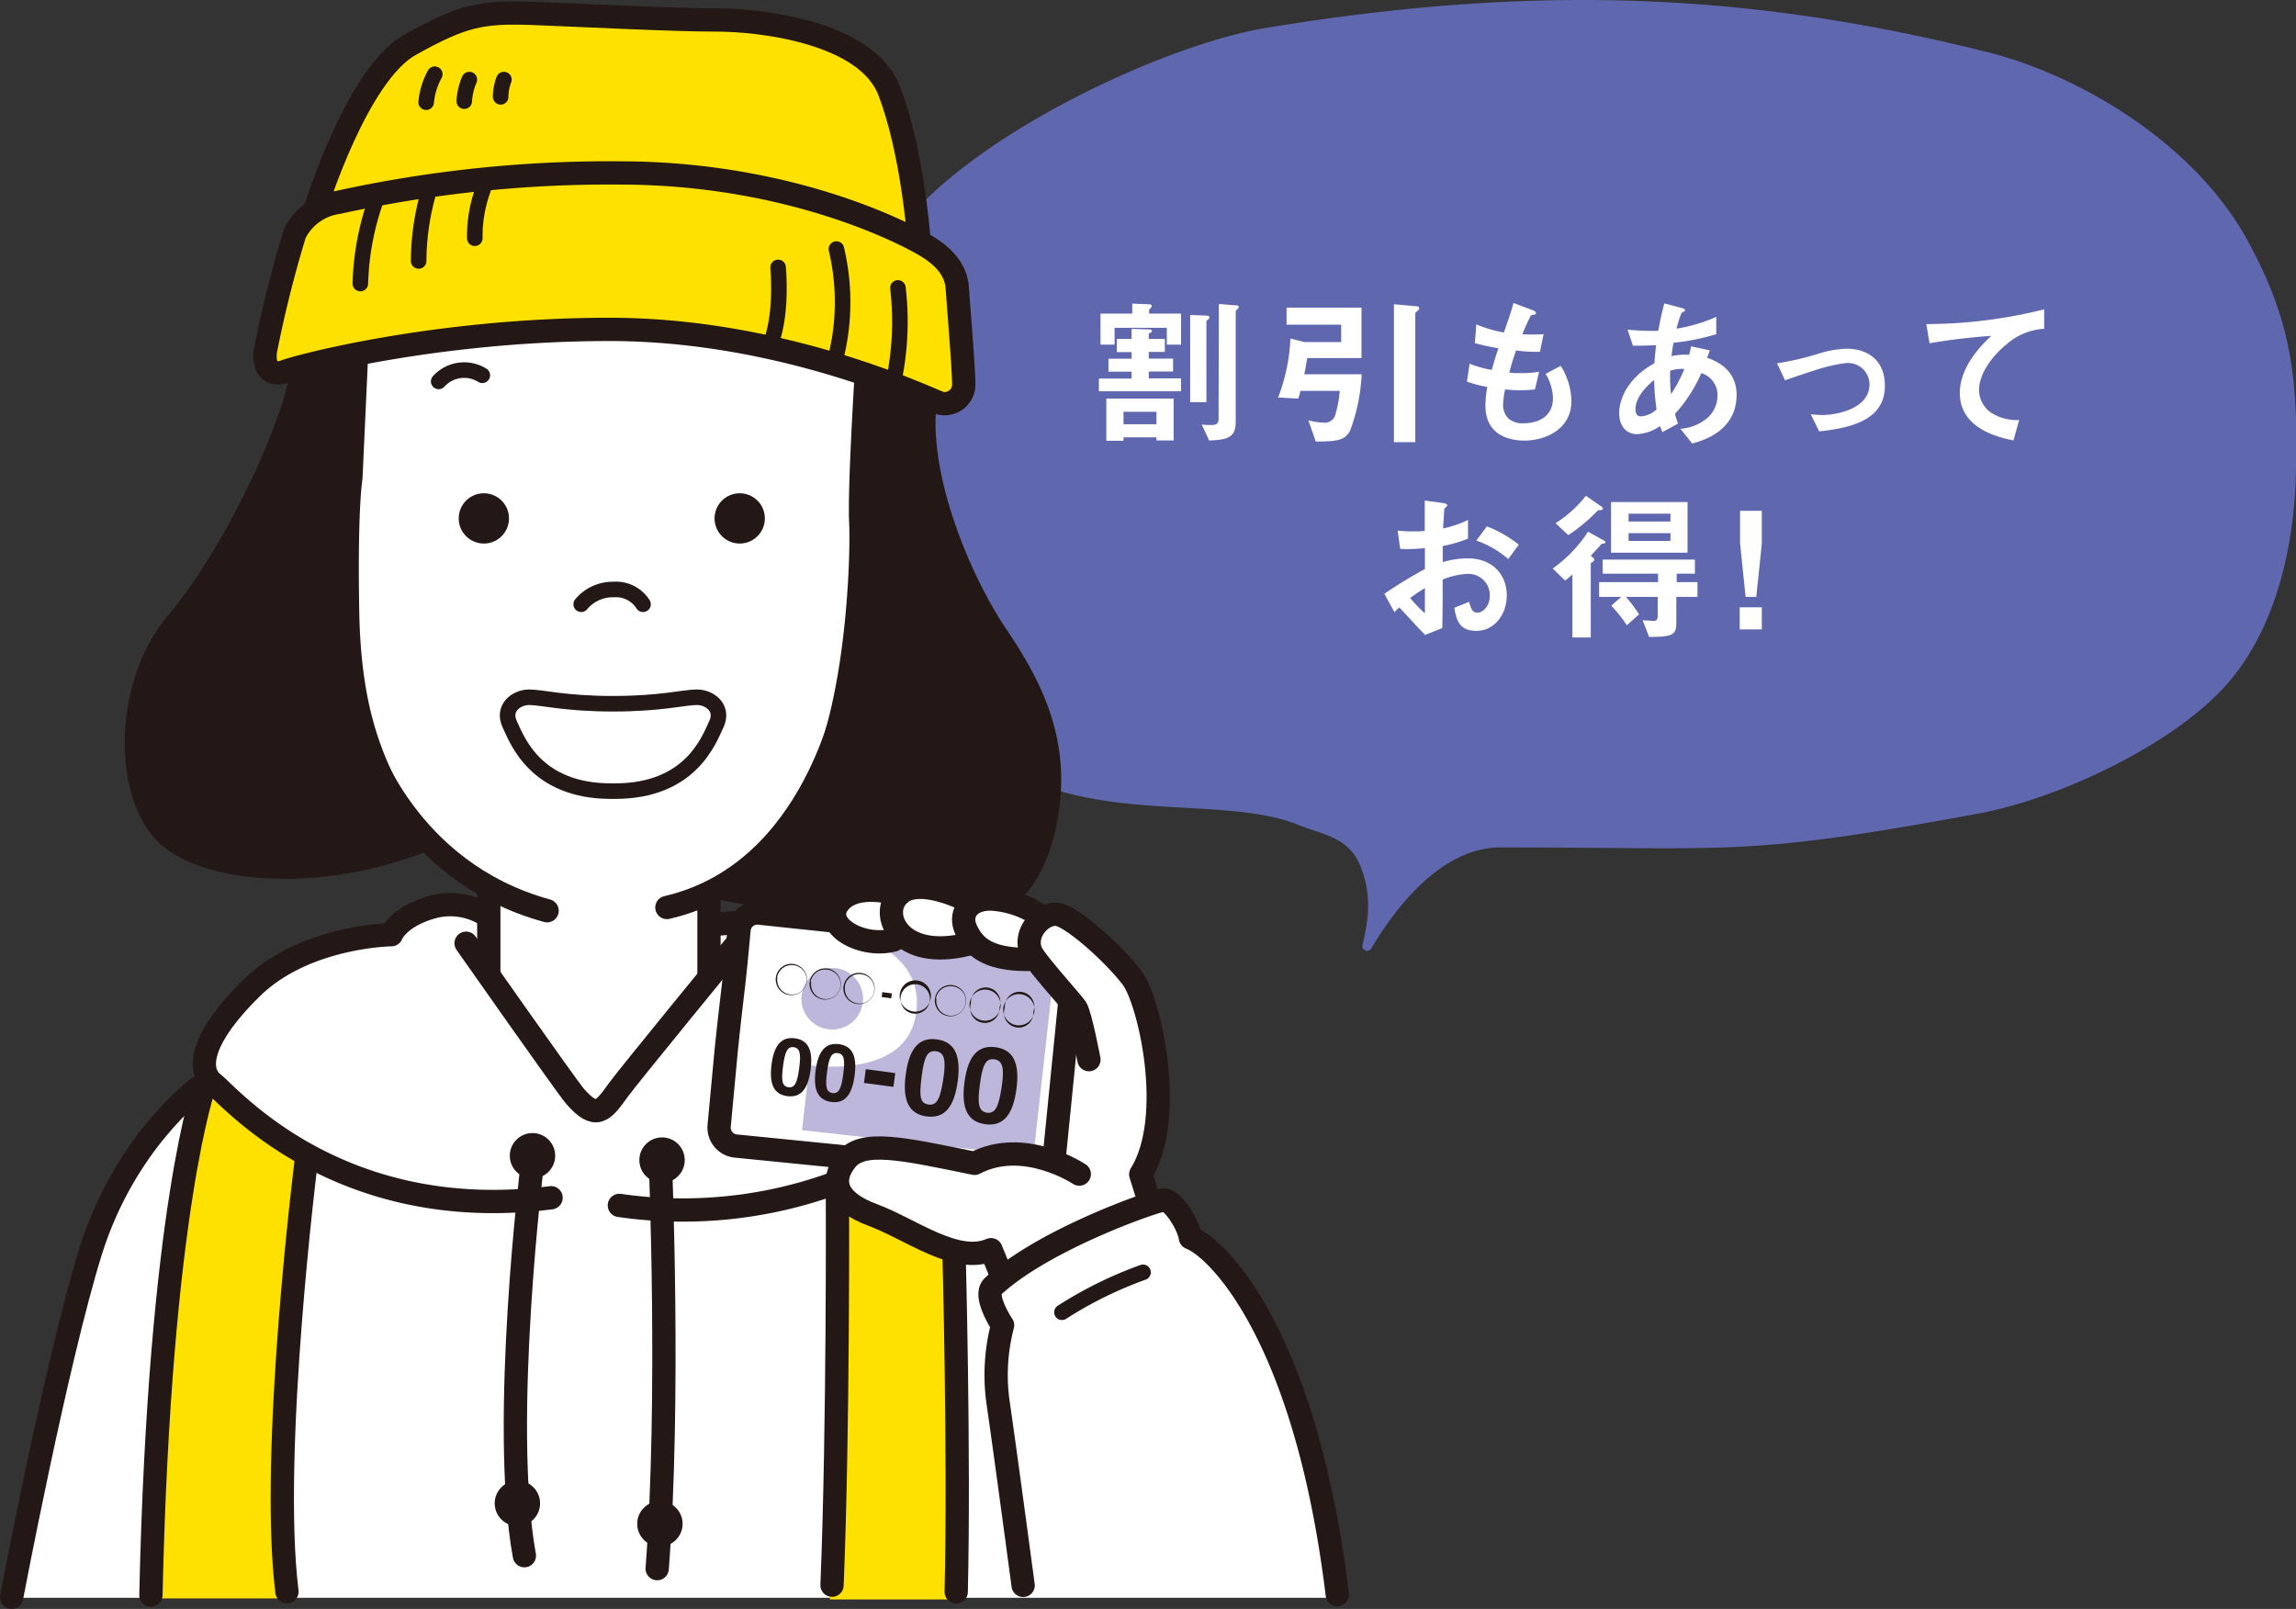 <svg xmlns="http://www.w3.org/2000/svg" viewBox="0 0 311.57 218.34"><rect x="0" y="0" width="311.57" height="218.34" fill="#333333" stroke="none"/><defs><style>.cls-1{fill:#5f67ae;}.cls-2{fill:#fff;}.cls-3{fill:#ffe100;}.cls-4{fill:#bcb7db;}.cls-5{fill:#231815;}.cls-6,.cls-7{fill:none;stroke:#231815;stroke-linecap:round;stroke-linejoin:round;}.cls-6{stroke-width:3.16px;}.cls-7{stroke-width:2.11px;}</style></defs><title>useTtl_sub1</title><g id="レイヤー_2" data-name="レイヤー 2"><g id="design"><path class="cls-1" d="M186.08,128.71a.65.65,0,0,1-1.19-.49c.83-3.46,1.25-6.47-.12-10.29-1.58-4.4-5.26-4.61-8.62-6-10.42-4.24-28.74.33-41.59-9-10.49-7.59-20.38-24-20-40,.25-10.77,3.7-28.47,10.76-35.52C137.17,15.66,159.76,5.8,171.62,3.82c38.75-6.45,67.82-4.3,98,3.23,12.09,3,28.11,12.09,35.52,25.84,5.79,10.74,6.79,18.34,6.4,31.82-.32,10.68-3.19,21.38-9.63,28.46-7.32,8.06-22.66,15.25-33.37,17.22-31.78,5.88-32.88,4.61-64.94,4.61C195.56,115,189.3,123.29,186.08,128.71Z"/><path class="cls-2" d="M158.07,46v1.76h-2.18v.9h3.3v1.76h-3.3v.93h4.38V53.1H149.12V51.37h4.44v-.93h-3.14V48.68h3.14v-.9h-2V46h2V44.63l2.33.07c.33,0,.42.09.42.22s-.06.2-.33.28a.22.22,0,0,0-.09.18V46Zm-6.82.77h-1.91V42.56h4.31V41.2l2.22.09c.07,0,.42,0,.42.24a.45.45,0,0,1-.15.29c-.09.08-.2.17-.2.26v.48h4.33v4.21h-1.93V44.48h-7.09Zm5.68,13v-.42h-4.47v.46h-2.33V54.09h9.13v5.68Zm0-2.2V55.88h-4.47v1.69Zm6.78-3h-2.2V42.74l2.22.09c.17,0,.39.06.39.24a.34.34,0,0,1-.19.29c-.18.15-.22.24-.22.35Zm1.69-13.32,2.18.18c.42,0,.53.09.53.22a.42.42,0,0,1-.2.31.48.48,0,0,0-.22.33V57.17c0,2-.79,2.53-3.61,2.6l-1-2.16a11,11,0,0,0,1.28.07c.31,0,1,0,1-.73Z"/><path class="cls-2" d="M177.39,48.59c-.16,1-.29,1.74-.4,2.2h7.79a25,25,0,0,1-1.56,7.62c-.68,1.38-1.81,1.49-4.67,1.51l-1-2.88a8.7,8.7,0,0,0,2,.31,1.49,1.49,0,0,0,1.7-1.23,14.53,14.53,0,0,0,.55-3.08h-5.35a4.31,4.31,0,0,1-.29,1.05l-2.72-.15a25,25,0,0,0,1.67-8l1.89.48h5V44.06h-7.41V41.75h10.17v6.84Zm14.94-6.38c-.22.2-.27.24-.27.35V60h-2.9V41.29l3.12.28c.11,0,.31.07.31.25S192.37,42.19,192.33,42.21Z"/><path class="cls-2" d="M206.89,59.79c-2.13,0-5.32-.75-5.32-4.79a15.14,15.14,0,0,1,.26-2.49,16.39,16.39,0,0,1-2.77-.73l.37-2.42a15.51,15.51,0,0,0,3,.84c.22-.77.42-1.5.9-2.93-1.36-.26-1.93-.37-3.19-.7l.2-2.55a17.15,17.15,0,0,0,3.74,1.1c.66-1.92,1-2.84,1.3-4l2.53.94c.18.07.51.18.51.42s-.31.2-.66.31a22.32,22.32,0,0,0-1.17,2.57c1.1.05,1.61.05,2.88,0l-.5,2.38a20.52,20.52,0,0,1-3.24-.18c-.26.75-.53,1.55-.92,3a8,8,0,0,0,1.45.07,13.85,13.85,0,0,0,2.6-.18l-.57,2.42c-.33,0-1,.09-2.1.09-.83,0-1.36-.06-1.95-.11a13,13,0,0,0-.27,2,2.59,2.59,0,0,0,.71,1.93,2.91,2.91,0,0,0,2.06.66c1.81,0,4-.77,4-3.43a6.73,6.73,0,0,0-1-3.28l2.05-1.08a9.14,9.14,0,0,1,1.45,4.78C213.25,58.27,209.66,59.79,206.89,59.79Z"/><path class="cls-2" d="M229.64,60.19l-1.61-2a6.41,6.41,0,0,0,3.77-1.56,4.14,4.14,0,0,0,1.27-3,3.12,3.12,0,0,0-2.2-3,20,20,0,0,1-3.58,5.54c.15.53.19.62.41,1.32l-2.11,1.15a6.2,6.2,0,0,1-.31-.82,6.1,6.1,0,0,1-3.14,1.1c-1.39,0-2.42-1.07-2.42-2.86,0-1.49.81-4.57,4.79-6.77.05-.86.11-1.41.22-2.45-1.38.07-2,.07-3.14.07l-.73-2.18a31.53,31.53,0,0,0,4.18.16,38,38,0,0,1,.81-3.72l2.29.61c.55.16.55.27.55.33s-.26.27-.5.33a15.7,15.7,0,0,0-.68,2.16A21.77,21.77,0,0,0,232.9,43v2.35a30.83,30.83,0,0,1-5.81,1.17c-.13.81-.16.92-.27,1.8a9.65,9.65,0,0,1,2.4-.18c.11-.44.18-.72.27-1.14l2.53.55-.36,1c2.47.84,4,2.47,4,5.06C235.62,58.49,231.16,59.75,229.64,60.19Zm-5.17-8.63c-2,1.65-2.53,3-2.53,3.94s.44,1,.81,1a3.54,3.54,0,0,0,2.05-.95A30.69,30.69,0,0,1,224.47,51.56Zm2.18-1.25a20.94,20.94,0,0,0,.11,3.17,17.37,17.37,0,0,0,1.8-3.41A5.1,5.1,0,0,0,226.65,50.31Z"/><path class="cls-2" d="M246.87,58.54l-1.15-2.31c.82.06,1.25.09,1.61.09,1.82,0,6.36-.82,6.36-4.14a2.91,2.91,0,0,0-3.17-2.91,20.91,20.91,0,0,0-4.29,1c-.44.13-1.87.59-4,1.34l-1.08-2.31a38.43,38.43,0,0,0,5.9-1.39,13.79,13.79,0,0,1,3.54-.59c2.73,0,5.19,1.47,5.19,5C255.82,57.26,250.61,58.12,246.87,58.54Z"/><path class="cls-2" d="M272.32,46.7c-1.94,1.56-3.76,4-3.76,6.21A3.77,3.77,0,0,0,270.19,56,6.48,6.48,0,0,0,274,57l-.77,2.77c-1.78-.37-7.28-1.51-7.28-6.42,0-3.76,3.24-6.8,4.27-7.77a82.53,82.53,0,0,0-8.38,1l-.44-2.6a66.63,66.63,0,0,0,16-2v2.64A8.43,8.43,0,0,0,272.32,46.7Z"/><path class="cls-2" d="M187.86,80.58a63.26,63.26,0,0,1,5.5-3.36l0-2.84a22.41,22.41,0,0,1-3.35.11L189.66,72a17.08,17.08,0,0,0,2.16.11c.55,0,.88,0,1.52-.07,0-2.48,0-2.68,0-4.11l2.44.33c.61.09.61.24.61.35S196,69,196,69s-.15,2.29-.18,2.71a14.1,14.1,0,0,0,3.39-1.15V73.1a19.13,19.13,0,0,1-3.43,1l0,2.18a12,12,0,0,1,3.39-.51c3.41,0,5.3,2.27,5.3,5s-1.76,4.84-4.12,4.84-2.72-1.52-3-3.13l2-.81c.27.9.44,1.47,1.13,1.47s1.69-.79,1.69-2.33a2.9,2.9,0,0,0-3.06-2.93,10,10,0,0,0-3.34.77c0,3.5,0,3.9-.05,6.58l-2.33.93c-1-1-1.5-1.61-3.5-3.72a7.85,7.85,0,0,0-.66.64Zm5.5-.77a23.11,23.11,0,0,0-2,1.34,18.57,18.57,0,0,0,2,2.07Zm11.31-3.94a13,13,0,0,0-4.33-2.51l1.43-1.93a16.41,16.41,0,0,1,4.33,2.48Z"/><path class="cls-2" d="M217.52,73.78c-.18,0-.18,0-.4.27-.81.9-.9,1-1.25,1.36l.3.26a.39.39,0,0,1,.16.29c0,.13-.07.22-.29.35s-.17.14-.17.2v10h-2.49V77.94a6.7,6.7,0,0,1-1,.84l-1.67-1.63a18.48,18.48,0,0,0,4.79-5l2.09,1.17c.09,0,.27.17.27.28S217.6,73.78,217.52,73.78Zm-.36-4.55a.58.58,0,0,0-.35.06,22.83,22.83,0,0,1-4,3.33L211.09,71a16.25,16.25,0,0,0,4.12-3.72l2.06,1.43s.25.16.25.29S217.38,69.23,217.16,69.23ZM227.48,81v3.63c0,1.74-.92,1.76-3.69,1.81l-.88-2.27c.22,0,1.32.09,1.58.09s.46-.24.46-.59V81h-4.31a20.54,20.54,0,0,1,1.78,2.36l-1.65,1.49a20.45,20.45,0,0,0-2.11-2.66L220,81h-3V79h8V77.85h-7.52V75.94H230v1.91h-2.47V79h2.82v2Zm-8.86-6V68.13H229V75Zm8.07-5.29H221v1.06h5.68Zm0,2.64H221v1.06h5.68Z"/><path class="cls-2" d="M239.08,69.32v4.46L238.33,81h-1.45l-.75-7.26V69.32Zm0,13.09v3h-3v-3Z"/><path class="cls-2" d="M2.28,216.83H180.92v-.33s-2.09-17.8-4.73-25.82-9.56-20.33-14.39-23.18a16.31,16.31,0,0,0-2.75-3.74,3.38,3.38,0,0,0-3.07-1l-.77-3.51s2.52-12.2,1.1-18.68S151.91,130,149,127.51s-4-3.52-5.5-3.52a8.8,8.8,0,0,0-2.74.44l-4.51-2.74s-27.9-.11-28.89.55a70.8,70.8,0,0,1-7,2.63l-4.07-.22.22-3s14.72-10,17.36-19,4.94-51.09,4.94-51.09S110.49,40,82.7,40.06s-35.49,5.38-35.49,5.38-2.74,46.69-1.43,51S57,114.32,60.84,117a39.94,39.94,0,0,0,5.6,3.41l.11,3.62a17.75,17.75,0,0,0-7.8-.88c-4.62.44-6.15,3-6.15,3S41.94,127,35,133.55,27,144,27.11,145.09l.11,1.1-1.43,3.07A32,32,0,0,0,14.8,164C11,174.09,2.61,213.53,2.5,213.86Z"/><path class="cls-3" d="M124,31.89s-2.49-18.31-5.27-21.53-10.55-7.47-18.46-7.62S72.19,1.57,69.84,1.42s-16.11,4.1-19.33,10a138,138,0,0,0-6.74,15.68l-.59.88a14.1,14.1,0,0,0-4,6.88C38.06,39.36,36.45,48,36.3,48.44s.44,3.81,3.66,2.49,16.7-6.15,42-5.71,43.36,9.67,44.24,9.67,3.66-1,4.25-2.93-.73-14.65-.73-14.65A21.32,21.32,0,0,0,124,31.89Z"/><polygon class="cls-3" points="113.79 162.12 129.61 169.73 129.32 217.05 112.62 217.05 113.79 162.12"/><path class="cls-3" d="M28.68,146.44l12.89,11s-4.39,43.21-2.49,59.47H20.77s2.2-47.46,3.67-55.81A70.13,70.13,0,0,1,28.68,146.44Z"/><path class="cls-4" d="M118,127.7l24,2.68c.84.1,1.17.19,1.07,1.09s-2.62,23.43-2.71,24.27a1.14,1.14,0,0,1-1.42,1l-30.1-3.37,1-8.82s12.31,1.89,14.28-6.09S118,127.7,118,127.7Z"/><path class="cls-4" d="M117.09,136a4.18,4.18,0,1,1-3.69-4.62A4.18,4.18,0,0,1,117.09,136Z"/><path class="cls-5" d="M107.87,140.9c1.8.25,2.48,1.6,2.13,4.27s-1.37,3.82-3.17,3.58-2.47-1.6-2.13-4.28S106.07,140.67,107.87,140.9Zm-.88,6.64c.86.11,1.2-.6,1.46-2.57s.12-2.74-.74-2.86-1.19.6-1.45,2.57S106.13,147.43,107,147.54Z"/><path class="cls-5" d="M113.85,141.7c1.8.24,2.48,1.59,2.12,4.27s-1.37,3.81-3.16,3.57-2.48-1.6-2.13-4.27S112.05,141.46,113.85,141.7Zm-.89,6.64c.87.11,1.21-.61,1.47-2.58s.12-2.74-.74-2.85-1.19.59-1.46,2.56S112.11,148.22,113,148.34Z"/><path class="cls-5" d="M121.24,147.49l-4-.53.25-1.87,4,.54Z"/><path class="cls-5" d="M127.13,141.05c2.39.32,3.31,2.12,2.83,5.69s-1.83,5.08-4.22,4.76-3.31-2.13-2.83-5.7S124.74,140.73,127.13,141.05ZM126,149.89c1.15.16,1.6-.81,2-3.43s.17-3.65-1-3.8-1.59.79-1.93,3.41S124.81,149.74,126,149.89Z"/><path class="cls-5" d="M135.1,142.11c2.39.32,3.31,2.12,2.83,5.69s-1.83,5.08-4.22,4.76-3.31-2.13-2.83-5.7S132.7,141.79,135.1,142.11ZM133.92,151c1.15.15,1.6-.82,2-3.44s.16-3.65-1-3.81-1.6.8-1.95,3.42S132.78,150.8,133.92,151Z"/><path class="cls-5" d="M109.49,133.2a2.12,2.12,0,1,1-1.83-2.38A2.13,2.13,0,0,1,109.49,133.2Zm-4-.54a2,2,0,1,0,2.19-1.68A2,2,0,0,0,105.45,132.66Z"/><path class="cls-5" d="M114.08,133.81a2.12,2.12,0,1,1-1.82-2.38A2.12,2.12,0,0,1,114.08,133.81Zm-4-.54a2,2,0,1,0,2.19-1.68A2,2,0,0,0,110,133.27Z"/><path class="cls-5" d="M118.67,134.42a2.12,2.12,0,1,1-1.82-2.38A2.12,2.12,0,0,1,118.67,134.42Zm-4-.54a2,2,0,1,0,2.2-1.68A2,2,0,0,0,114.63,133.88Z"/><path class="cls-5" d="M120.94,135.48l-1.29-.18.08-.66,1.3.17Z"/><path class="cls-5" d="M126.31,135.44a2.12,2.12,0,1,1-1.82-2.38A2.11,2.11,0,0,1,126.31,135.44Zm-4-.54a2,2,0,1,0,3.88.51,2,2,0,0,0-3.88-.51Z"/><path class="cls-5" d="M131.08,136.07a2.12,2.12,0,1,1-1.82-2.38A2.13,2.13,0,0,1,131.08,136.07Zm-4-.54a2,2,0,1,0,2.2-1.68A2,2,0,0,0,127,135.53Z"/><path class="cls-5" d="M135.76,136.7a2.11,2.11,0,1,1-1.82-2.39A2.11,2.11,0,0,1,135.76,136.7Zm-4-.55a2,2,0,1,0,3.88.52,2,2,0,1,0-3.88-.52Z"/><path class="cls-5" d="M140.36,137.31a2.12,2.12,0,1,1-1.83-2.39A2.12,2.12,0,0,1,140.36,137.31Zm-4-.55a2,2,0,1,0,3.87.52,2,2,0,1,0-3.87-.52Z"/><path class="cls-6" d="M114.67,157l-14.83-1.48a2.52,2.52,0,0,1-2.25-2.74l.9-9.62c.13-1.37.37-3.61.53-5l.44-3.82c.17-1.36.4-3.6.53-5l.3-3.19a2.48,2.48,0,0,1,2.71-2.24l9.48,1"/><line class="cls-6" x1="145.14" y1="136.28" x2="143.09" y2="156.75"/><path class="cls-7" d="M78.87,82a5.57,5.57,0,0,1,4.39-2,4.34,4.34,0,0,1,4,2"/><path class="cls-7" d="M65.45,50.93a4.65,4.65,0,0,0-5.92.83"/><path class="cls-5" d="M69.07,70.34a3.41,3.41,0,1,1-3.4-3.4A3.41,3.41,0,0,1,69.07,70.34Z"/><path class="cls-5" d="M103.79,70.34a3.41,3.41,0,1,1-3.4-3.4A3.41,3.41,0,0,1,103.79,70.34Z"/><path class="cls-5" d="M50,47.31a39.39,39.39,0,0,0-10.55,2.31c-.77,7.47-9.12,25-16.59,33.83s-7.69,24-1.75,30.44,23.51,7.47,38.34,1C52.16,105.1,49,97,48.75,82.9s.44-17.9.44-17.9Z"/><path class="cls-5" d="M116,50.38s-1,15.72-.77,20.55-.44,25-5.93,35.05-7.8,12.74-10.44,14.28l-2.64,1.54s5.93,1.31,11.32,1.86,5.49-.44,5.49-.44,2.53-3.07,4.07-2.63a13.53,13.53,0,0,0,4,.22s3.52-.88,5.6-.44a8.29,8.29,0,0,1,3.3,1.43,37.5,37.5,0,0,1,5.71.22c1.21.32,2.09.65,2.09.65s4.61-3.07,5.93-12.85-2.3-17.25-7.14-24.39-10.77-21.09-9.45-31C120.49,51.81,116,50.38,116,50.38Z"/><path class="cls-6" d="M125.66,33.36c2.92,1.75,4.1,3.66,4.24,5.71s.88,11,.88,13a2.59,2.59,0,0,1-3.22,2.63c-1.32-.44-21.09-10-44.82-10s-42.51,5.08-44.09,5.71S35.72,50.2,36,47.71a159.32,159.32,0,0,1,4-16,7.73,7.73,0,0,1,5.86-4.24,171.71,171.71,0,0,1,38.53-4C107.2,23.54,122.73,31.6,125.66,33.36Z"/><path class="cls-6" d="M42.89,28.08s5.57-18,12.75-22,9.66-4.54,17-4.25,18.75.88,24.61.88,20.36,1.61,23.44,9.67,3.95,19.48,3.95,19.48"/><path class="cls-7" d="M121.85,39.07a39.26,39.26,0,0,1-.59,12.74"/><path class="cls-7" d="M113.5,33.8a31.14,31.14,0,0,1-.29,15.52"/><path class="cls-7" d="M105.59,36.29s.58,5.85-.88,10"/><path class="cls-7" d="M51.1,26.91a36.83,36.83,0,0,0-2.2,11.57"/><path class="cls-7" d="M58.13,26.18a34.43,34.43,0,0,0-1.32,9.23"/><path class="cls-7" d="M65.89,24.86a18.5,18.5,0,0,0-1.46,7.47"/><path class="cls-7" d="M59,10.07a9.94,9.94,0,0,0-1.17,3.8"/><path class="cls-7" d="M63.69,10.8A8.63,8.63,0,0,0,63,13.73"/><path class="cls-7" d="M68.38,10.8a6.66,6.66,0,0,0-.44,2.34"/><path class="cls-6" d="M49.48,100.3s5.42,18,24.76,23.29"/><path class="cls-6" d="M115.11,93.71s-4.25,24.75-24.61,29.44"/><line class="cls-6" x1="66.33" y1="121.39" x2="66.33" y2="132.08"/><path class="cls-6" d="M63.25,128S77,147.61,78.05,148.79c2.84,3.24,3.76,2.06,5.86-.88,1.46-2,15.67-19.34,15.67-19.34"/><path class="cls-6" d="M146.46,159.33s-7.48-5-14.21-1.46c-10-2.05-15.24-3.22-17.44-.44s-1.46,5.57,3.67,7.47,11.28,6.74,16,4.69l1.32,3.22"/><path class="cls-6" d="M147.77,143.8s-1.17-6.15-1.75-7-4.77-5.45-5.86-7.17c-1.76-2.79,1.46-6.3,3.8-5.42s7.33,5.42,9.67,8.49,6,18.9,1.17,26.66l1,3.22"/><path class="cls-6" d="M140.74,124a13.11,13.11,0,0,0-6.3-2c-3.22,0-4.24,2.2-3.37,4.1s2.35,4.1,8.35,4.1"/><path class="cls-6" d="M131.37,122.27s-6.6-3.51-9.38-.88,0,9.09,9.38,6.74"/><path class="cls-6" d="M122,121.39s-5.86-1.9-8.2,1.17,3.22,6.16,7.47,5"/><path class="cls-6" d="M181.47,216.39c-4.25-35-16.12-46.95-19.93-48.42-.29-1.9-2.49-5.27-3.66-5.12-1.46.18-16.4,5.42-23.14,11.72-1.37,1.28,1.31,5.27,1.31,5.27a26.55,26.55,0,0,0-.58,10.69c.88,6,3.37,24.61,3.37,24.61"/><path class="cls-6" d="M84.05,163.58a60.15,60.15,0,0,0,29-2.93"/><path class="cls-6" d="M66,124.18a9.16,9.16,0,0,0-7.62-1c-4.4,1.32-5.27,3.66-5.27,3.66s-11.7.14-18.9,7.18c-6.89,6.74-7.62,11.13-5.27,13s17,19.19,45.84,15.52"/><path class="cls-6" d="M27.8,147.17S21.65,164,20.48,216.46"/><path class="cls-6" d="M41.57,157.43S36.59,197,38.94,216"/><path class="cls-6" d="M113.64,162.12s.15,31.34-.73,53"/><path class="cls-6" d="M129.46,169.88s.74,27.39.3,46.14"/><path class="cls-6" d="M26.92,147.61s-10,7.33-14.64,22.27-10.7,46.87-10.7,46.87"/><path class="cls-7" d="M144.11,178.08a54.44,54.44,0,0,1,11-5.42"/><path class="cls-6" d="M89.62,157.94s1.32,32.08-.44,54.93"/><path class="cls-6" d="M72.26,157.72s-4.39,35.38-1.1,53.39"/><circle class="cls-5" cx="72.26" cy="156.84" r="3.08"/><circle class="cls-5" cx="89.84" cy="157.43" r="3.08"/><circle class="cls-5" cx="89.55" cy="206.79" r="3.08"/><circle class="cls-5" cx="70.21" cy="204.01" r="3.08"/><path class="cls-7" d="M83.44,107.36c10.25,0,12.74-6.88,13.77-9.08s-.88-3.66-2.64-3.66-4.83.88-11.42.88h.08c-6.59,0-9.67-.88-11.42-.88s-3.67,1.46-2.64,3.66,3.52,9.08,13.77,9.08Z"/><line class="cls-6" x1="96.21" y1="121.8" x2="96.21" y2="132.09"/><line class="cls-6" x1="96.36" y1="125.49" x2="99.87" y2="125.2"/></g></g></svg>